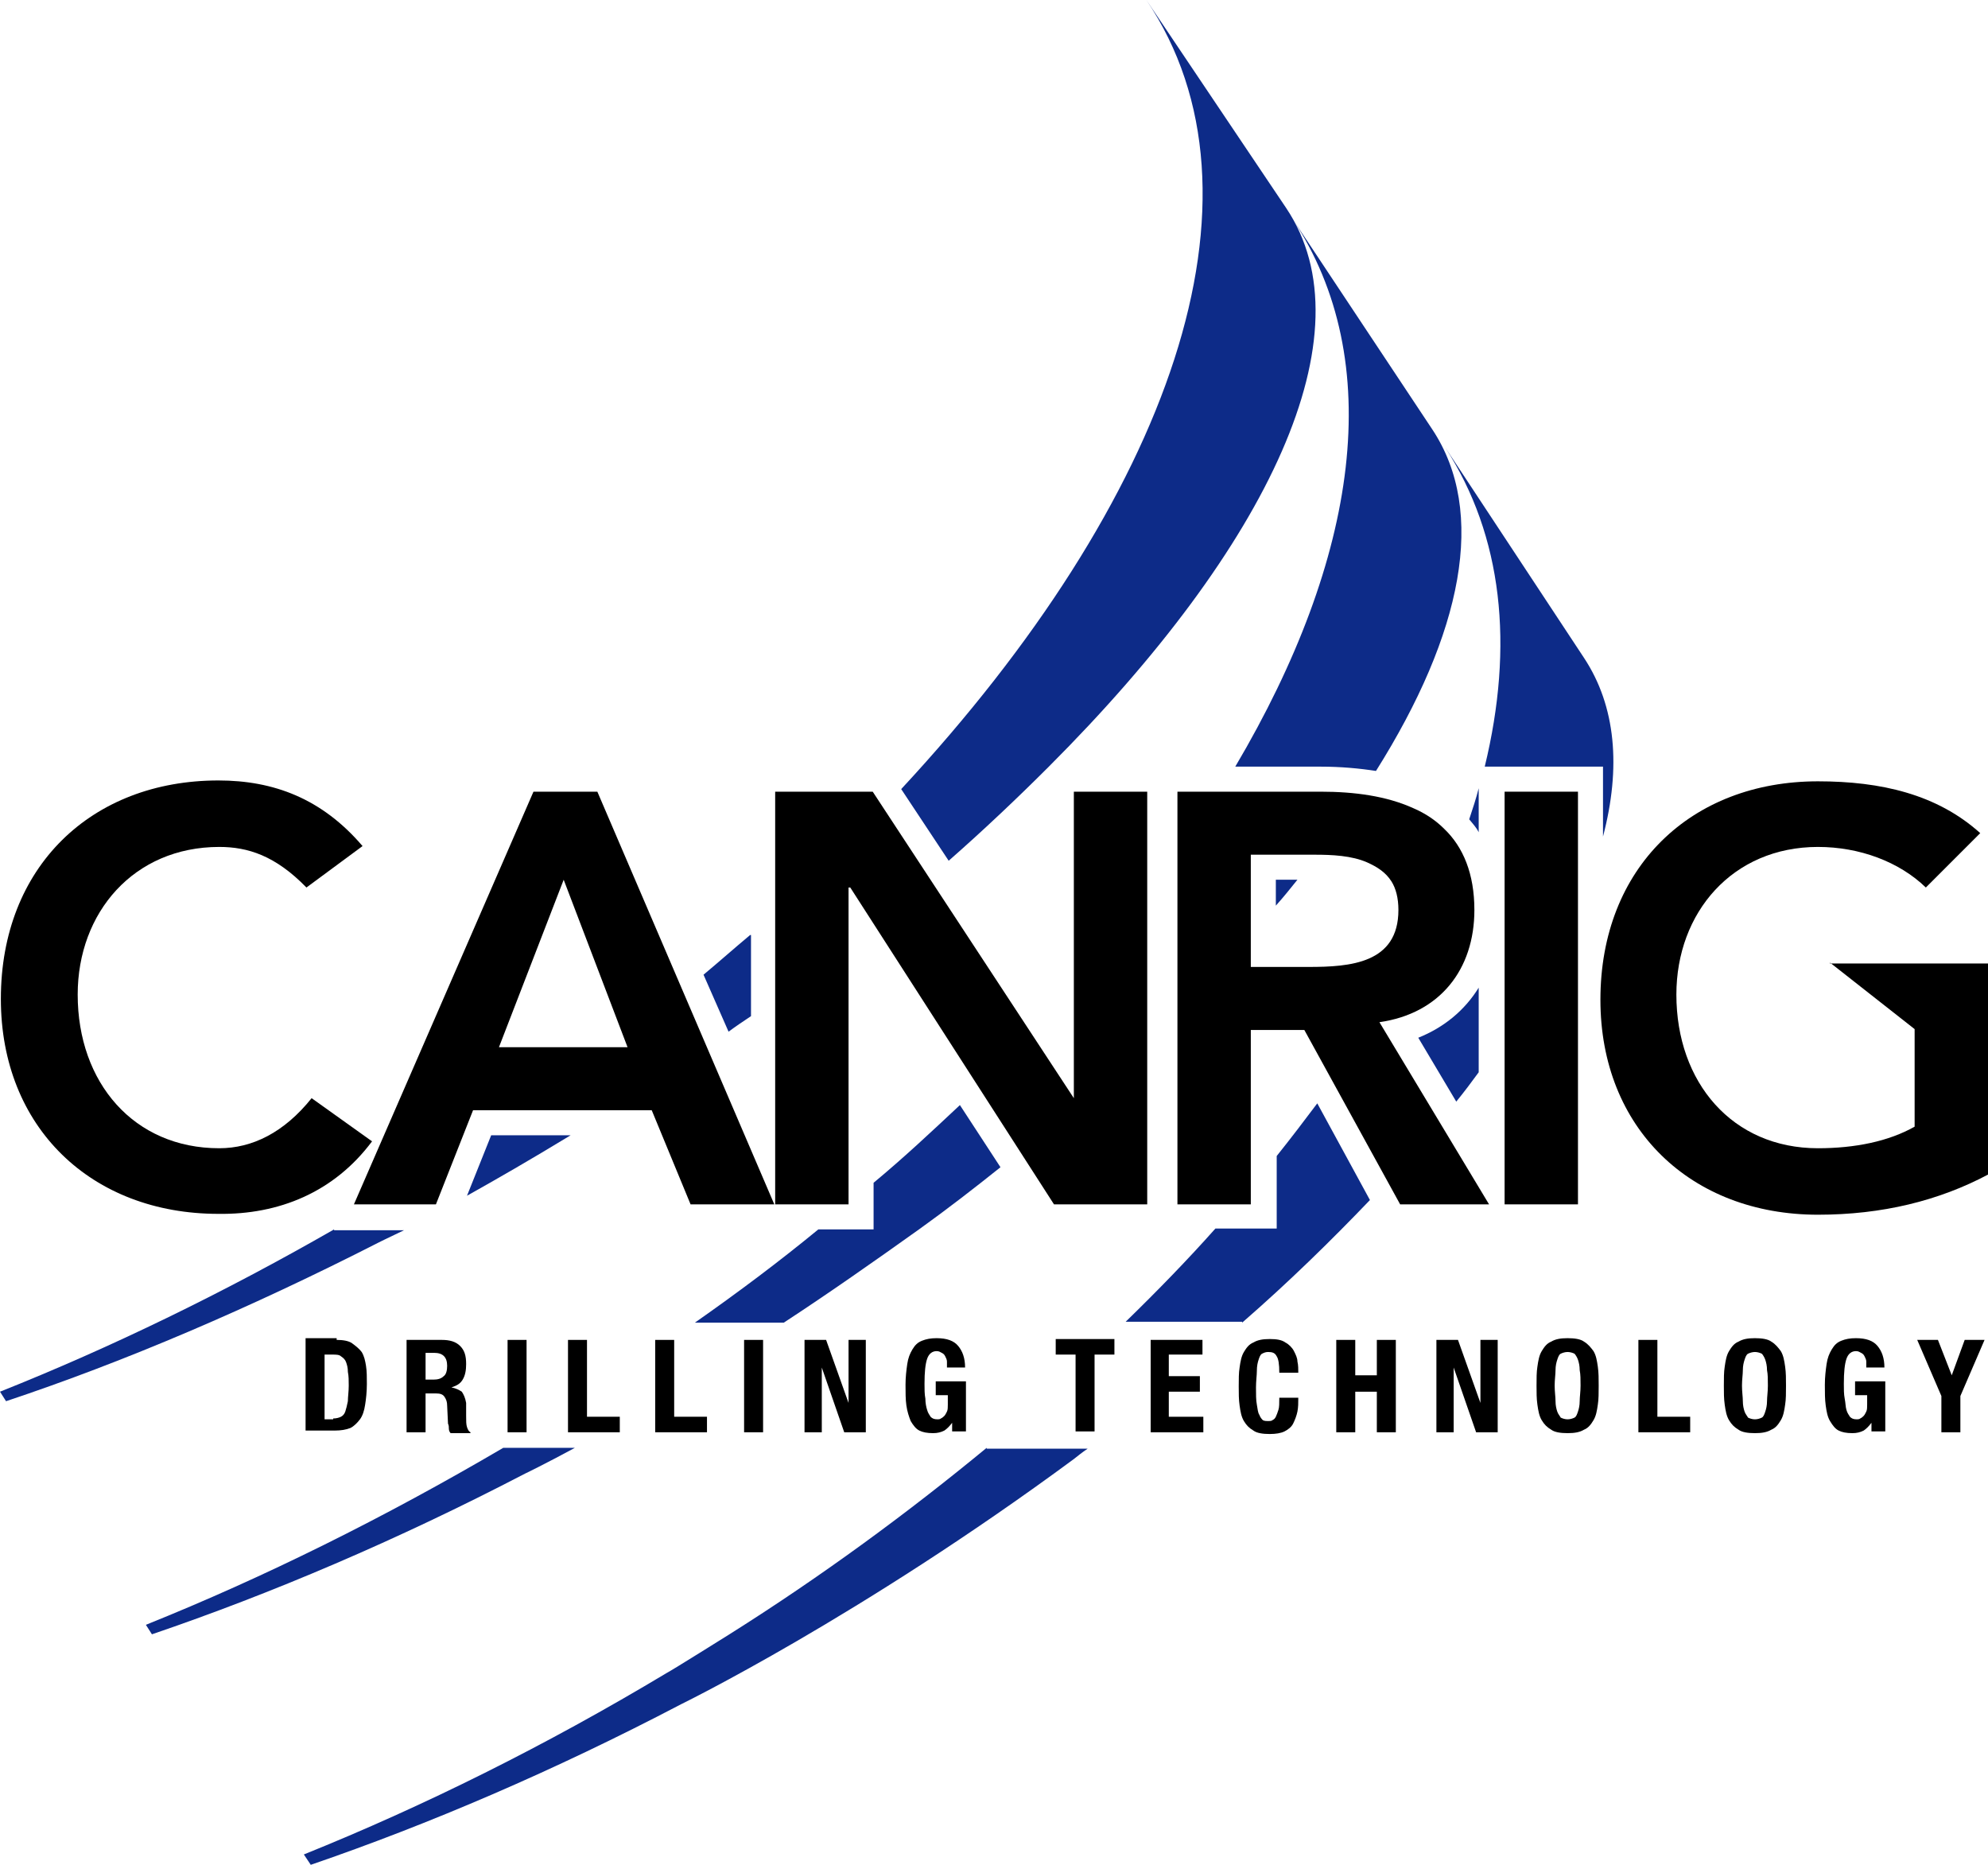 <?xml version="1.0" encoding="UTF-8"?>
<svg baseProfile="tiny" version="1.2" viewBox="0 0 230.3 216" xml:space="preserve" xmlns="http://www.w3.org/2000/svg">
		<path d="m43.1 132.2l-7-5c-3.2 4-6.9 5.8-10.7 5.8-9.9 0-16.4-7.6-16.4-17.8 0-9.5 6.5-17.1 16.4-17.1 3.3 0 6.5 1 10.1 4.7l6.5-4.8c-4.7-5.5-10.3-7.6-16.7-7.6-14.7 0-25.2 10-25.2 25.3 0 14.9 10.5 24.9 25.2 24.9 7 0.1 13.4-2.5 17.8-8.4z"/>
		<path d="m61.8 91.7l-20.8 47.8h9.5l4.3-10.9h20.7l4.5 10.9h9.7l-20.5-47.8h-7.4zm-4 29.6l7.5-19.4 7.4 19.4h-14.9z"/>
		<polygon points="124.4 127.2 101.1 91.7 89.8 91.7 89.8 139.5 98.3 139.5 98.3 102.8 98.5 102.8 122.1 139.5 132.9 139.5 132.9 91.7 124.4 91.7"/>
		<path d="m170.8 105.4c0-4.2-1.3-7.3-3.5-9.4-1-1-2.2-1.8-3.6-2.4-3.1-1.4-6.8-1.9-10.7-1.9h-16.6v47.8h8.5v-20.2h6.2l11.1 20.2h10.3l-12.7-21.1c7-1 11-6.1 11-13zm-25.9 6.6v-13h7.4c2 0 4.3 0.1 6.1 0.9 1.1 0.5 2.1 1.1 2.8 2.2 0.5 0.8 0.8 1.9 0.8 3.3 0 6.2-5.6 6.6-10.4 6.6h-6.7z"/>
		<rect x="174.3" y="91.7" width="8.5" height="47.8"/>
		<path d="m212 111.5l9.8 7.7v11.3c-3 1.7-6.9 2.5-11.2 2.5-9.9 0-16.4-7.6-16.4-17.8 0-9.5 6.5-17.1 16.4-17.1 4.8 0 9.4 1.7 12.5 4.7l6.3-6.3c-5-4.5-11.5-6-18.8-6-14.7 0-25.2 10-25.2 25.3 0 14.9 10.5 24.9 25.2 24.9 7.4 0 14-1.6 19.8-4.7v-24.4h-18.4z"/>
		<polygon points="126 107.1 125.9 107 125.8 107.1"/>
		<g fill="#0D2B88">
			<path d="m56.9 131.5l-2.8 7c3.4-1.9 7.4-4.2 12-7h-9.2z"/>
			<path d="m38.7 142.4c-12.9 7.4-25.9 13.7-38.7 18.8l0.7 1.1c13.8-4.6 28.3-10.8 43.2-18.4 0 0 1-0.5 2.9-1.4h-8.1z"/>
			<path d="m104.4 91.4l5.5 8.3c4.1-3.6 8-7.3 11.6-10.9 25.6-25.6 37.2-50.2 27.5-64.7l-16.2-24.1c15.3 22.7 2.8 57.8-28.4 91.4z"/>
			<path d="m86.9 108.3c-1.8 1.5-3.6 3.1-5.4 4.6l2.9 6.6c0.8-0.6 1.7-1.2 2.6-1.8v-9.4z"/>
		</g>
		<path d="m143.1 88.8h9.9c2.3 0 4.5 0.2 6.4 0.5 10-15.9 12.9-30 6.5-39.6l-16.2-24.4c11 16.5 7.7 39.3-6.6 63.5z" fill="#0D2B88"/>
		<path d="m147.8 104.9c0.9-1 1.7-2 2.5-3h-2.5v3z" fill="#0D2B88"/>
		<path d="m171.3 91.3c-0.3 1.2-0.7 2.4-1.1 3.6 0.4 0.5 0.8 0.9 1.1 1.5v-5.1z" fill="#0D2B88"/>
		<path d="m164.3 120.2l4.4 7.4c0.9-1.1 1.8-2.3 2.6-3.4v-9.8c-1.6 2.6-4 4.6-7 5.8z" fill="#0D2B88"/>
		<path d="m172 88.8h13.7v8.1c2.1-8 1.5-15.1-2.2-20.7l-16.1-24.4c6.7 10.3 8 23 4.6 37z" fill="#0D2B88"/>
		<g fill="#0D2B88">
			<path d="m90.8 153.2c4.9-3.2 10.2-6.9 15.8-10.9 3.2-2.3 6.3-4.7 9.3-7.1l-4.7-7.2c-3.2 3-6.5 6.1-10 9v5.4h-6.4c-4.5 3.7-9.3 7.3-14.3 10.8h10.3z"/>
			<path d="m58.3 167.7c-13.8 8.1-27.7 15-41.4 20.5l0.7 1.1c13.8-4.7 28.4-10.9 43.2-18.6 0 0 2.1-1 5.8-3h-8.3z"/>
		</g>
		<g fill="#0D2B88">
			<path d="m143.9 153.2c5.4-4.7 10.3-9.5 14.8-14.2l-6.1-11.2c-1.5 2-3.1 4.1-4.7 6.1v8.4h-7.1c-3.2 3.6-6.7 7.2-10.4 10.8h13.5z"/>
			<path d="m114.3 167.7c-9.1 7.5-19 14.8-29.8 21.6 0 0-6.7 4.2-7.3 4.5-14 8.4-28.1 15.4-42 21l0.8 1.2c13.7-4.7 28.2-10.9 42.9-18.6 0 0 20.7-10.1 45.5-28.4 0.5-0.4 1-0.8 1.6-1.2h-11.7z"/>
		</g>
		<path d="m39 155.2c0.7 0 1.4 0.1 1.8 0.4s0.8 0.6 1.1 1c0.3 0.5 0.4 1 0.5 1.6s0.1 1.4 0.1 2.1c0 0.9-0.1 1.8-0.2 2.4-0.1 0.7-0.3 1.3-0.6 1.7s-0.7 0.8-1.1 1c-0.5 0.2-1.1 0.3-1.8 0.3h-3.4v-10.7h3.6zm-0.4 9.1c0.4 0 0.7-0.1 0.9-0.2s0.4-0.3 0.5-0.6 0.2-0.7 0.3-1.2c0-0.5 0.1-1.1 0.1-1.8 0-0.6 0-1.1-0.1-1.6 0-0.5-0.1-0.8-0.2-1.1s-0.3-0.5-0.6-0.7c-0.2-0.2-0.6-0.2-1-0.2h-0.9v7.5h1z"/>
		<path d="m51.2 155.2c0.9 0 1.6 0.2 2.1 0.7s0.7 1.1 0.7 2.1c0 0.7-0.1 1.3-0.4 1.8s-0.7 0.7-1.3 0.9c0.5 0.1 0.9 0.3 1.2 0.5 0.2 0.3 0.4 0.7 0.5 1.3v0.7 0.8c0 0.6 0 1 0.1 1.3s0.2 0.5 0.4 0.6v0.1h-2.3c-0.1-0.1-0.2-0.3-0.2-0.5s0-0.4-0.1-0.6l-0.1-2.1c0-0.4-0.1-0.7-0.3-1s-0.5-0.4-1-0.4h-1.2v4.5h-2.2v-10.7h4.1zm-1 4.6c0.5 0 0.9-0.1 1.2-0.4 0.3-0.2 0.4-0.7 0.4-1.2 0-1-0.5-1.5-1.5-1.5h-1v3.1h0.9z"/>
		<path d="M58.8,155.2H61v10.7h-2.2V155.2z"/>
		<path d="M65.8,155.2H68v8.9h3.8v1.8h-6V155.2z"/>
		<path d="m75.9 155.2h2.2v8.9h3.8v1.8h-6v-10.7z"/>
		<path d="m86.2 155.2h2.2v10.7h-2.2v-10.7z"/>
		<path d="m98.3 162.5v-7.3h2v10.7h-2.5l-2.6-7.5v7.5h-2v-10.7h2.5l2.6 7.3z"/>
		<path d="m109.7 157.7c0-0.2-0.1-0.4-0.2-0.6s-0.2-0.3-0.4-0.4-0.3-0.2-0.6-0.2c-0.5 0-0.9 0.3-1.1 0.9s-0.3 1.5-0.3 2.9c0 0.6 0 1.2 0.1 1.7 0 0.5 0.1 1 0.2 1.3 0.1 0.4 0.3 0.6 0.4 0.8 0.2 0.2 0.4 0.3 0.8 0.3 0.1 0 0.3 0 0.4-0.1 0.2-0.1 0.3-0.2 0.4-0.3s0.2-0.3 0.3-0.5 0.1-0.5 0.1-0.8v-1.1h-1.4v-1.6h3.5v5.8h-1.6v-1c-0.3 0.4-0.6 0.7-0.9 0.9-0.4 0.2-0.8 0.3-1.3 0.3-0.7 0-1.2-0.1-1.6-0.3s-0.7-0.6-1-1.1c-0.2-0.5-0.4-1.1-0.5-1.8s-0.1-1.5-0.1-2.4 0.1-1.7 0.2-2.4 0.3-1.2 0.6-1.7 0.6-0.8 1.1-1 1-0.3 1.7-0.3c1.2 0 2 0.3 2.5 0.9s0.8 1.4 0.8 2.5h-2.1v-0.7z"/>
		<path d="m129.1 156.9h-2.3v8.9h-2.2v-8.9h-2.3v-1.8h6.8v1.8z"/>
		<path d="m139.2 156.9h-3.8v2.5h3.6v1.8h-3.6v2.9h4v1.8h-6.1v-10.7h6v1.7z"/>
		<path d="m147.9 157.1c-0.2-0.4-0.5-0.5-1-0.5-0.3 0-0.5 0.1-0.7 0.2s-0.3 0.4-0.4 0.7-0.2 0.7-0.2 1.3c0 0.5-0.1 1.2-0.1 1.9 0 0.8 0 1.5 0.1 2s0.1 0.9 0.3 1.2c0.1 0.3 0.3 0.5 0.4 0.6 0.2 0.1 0.4 0.1 0.6 0.1s0.4 0 0.5-0.1c0.2-0.1 0.3-0.2 0.4-0.4s0.2-0.5 0.3-0.8 0.1-0.8 0.1-1.4h2.2c0 0.6 0 1.1-0.1 1.6s-0.3 1-0.5 1.4-0.6 0.7-1 0.9-1 0.3-1.7 0.3c-0.8 0-1.5-0.1-1.9-0.4-0.5-0.3-0.8-0.6-1.1-1.1s-0.4-1.1-0.5-1.8-0.1-1.4-0.1-2.2 0-1.6 0.1-2.2c0.1-0.7 0.2-1.3 0.5-1.8s0.6-0.9 1.1-1.1c0.5-0.3 1.1-0.4 1.9-0.4s1.4 0.1 1.8 0.4c0.4 0.2 0.8 0.6 1 1s0.4 0.8 0.4 1.2c0.1 0.4 0.1 0.9 0.1 1.3h-2.2c0-1-0.1-1.6-0.3-1.9z"/>
		<path d="M157,155.2v4.1h2.5v-4.1h2.2v10.7h-2.2v-4.7H157v4.7h-2.2v-10.7H157z"/>
		<path d="m171.5 162.5v-7.3h2v10.7h-2.5l-2.6-7.5v7.5h-2v-10.7h2.5l2.6 7.3z"/>
		<path d="m178.1 158.3c0.1-0.7 0.2-1.3 0.5-1.8s0.6-0.9 1.1-1.1c0.5-0.3 1.1-0.4 1.9-0.4s1.5 0.1 1.9 0.4c0.5 0.3 0.8 0.7 1.1 1.1 0.3 0.5 0.4 1.1 0.5 1.8s0.1 1.4 0.1 2.2 0 1.6-0.1 2.2c-0.1 0.7-0.2 1.3-0.5 1.8s-0.6 0.9-1.1 1.1c-0.5 0.3-1.1 0.4-1.9 0.4s-1.5-0.1-1.9-0.4c-0.5-0.3-0.8-0.6-1.1-1.1s-0.4-1.1-0.5-1.8-0.1-1.4-0.1-2.2 0-1.6 0.1-2.2zm2.1 4c0 0.5 0.1 0.9 0.2 1.2s0.3 0.5 0.4 0.7c0.2 0.1 0.5 0.2 0.8 0.2s0.6-0.1 0.8-0.2 0.3-0.4 0.4-0.7 0.2-0.7 0.2-1.2 0.1-1.1 0.1-1.8 0-1.3-0.1-1.8c0-0.5-0.1-0.9-0.2-1.2s-0.3-0.6-0.4-0.7c-0.2-0.1-0.5-0.2-0.8-0.2s-0.6 0.1-0.8 0.2-0.3 0.4-0.4 0.7-0.2 0.7-0.2 1.2-0.1 1.1-0.1 1.8 0.1 1.3 0.1 1.8z"/>
		<path d="m189.8 155.2h2.2v8.9h3.8v1.8h-6v-10.7z"/>
		<path d="m199.8 158.3c0.1-0.7 0.2-1.3 0.5-1.8s0.6-0.9 1.1-1.1c0.5-0.3 1.1-0.4 1.9-0.4s1.5 0.1 1.9 0.4c0.5 0.3 0.8 0.7 1.1 1.1 0.3 0.5 0.4 1.1 0.5 1.8s0.1 1.4 0.1 2.2 0 1.6-0.1 2.2c-0.1 0.7-0.2 1.3-0.5 1.8s-0.6 0.9-1.1 1.1c-0.5 0.3-1.1 0.4-1.9 0.4s-1.5-0.1-1.9-0.4c-0.5-0.3-0.8-0.6-1.1-1.1s-0.4-1.1-0.5-1.8-0.1-1.4-0.1-2.2 0-1.6 0.1-2.2zm2.1 4c0 0.5 0.1 0.9 0.2 1.2s0.3 0.5 0.4 0.7c0.2 0.1 0.5 0.2 0.8 0.2s0.6-0.1 0.8-0.2 0.3-0.4 0.4-0.7 0.2-0.7 0.2-1.2 0.1-1.1 0.1-1.8 0-1.3-0.1-1.8c0-0.5-0.1-0.9-0.2-1.2s-0.3-0.6-0.4-0.7c-0.2-0.1-0.5-0.2-0.8-0.2s-0.6 0.1-0.8 0.2-0.3 0.4-0.4 0.7-0.2 0.7-0.2 1.2-0.1 1.1-0.1 1.8 0.1 1.3 0.1 1.8z"/>
		<path d="m216.2 157.7c0-0.2-0.1-0.4-0.2-0.6s-0.2-0.3-0.4-0.4-0.3-0.2-0.6-0.2c-0.5 0-0.9 0.3-1.1 0.9s-0.3 1.5-0.3 2.9c0 0.6 0 1.2 0.1 1.7s0.1 1 0.2 1.3c0.1 0.4 0.3 0.6 0.4 0.8 0.2 0.2 0.4 0.3 0.8 0.3 0.1 0 0.3 0 0.4-0.1 0.2-0.1 0.3-0.2 0.4-0.3s0.2-0.3 0.3-0.5 0.1-0.5 0.1-0.8v-1.1h-1.4v-1.6h3.5v5.8h-1.6v-1c-0.3 0.4-0.6 0.7-0.9 0.9-0.4 0.2-0.8 0.3-1.3 0.3-0.7 0-1.2-0.1-1.6-0.3s-0.7-0.6-1-1.1-0.4-1.1-0.5-1.8-0.1-1.5-0.1-2.4 0.1-1.7 0.2-2.4 0.3-1.2 0.6-1.7 0.6-0.8 1.1-1 1-0.3 1.7-0.3c1.2 0 2 0.3 2.5 0.9s0.8 1.4 0.8 2.5h-2.1v-0.7z"/>
		<path d="m226.1 159.3l1.5-4.1h2.3l-2.8 6.5v4.2h-2.2v-4.2l-2.8-6.5h2.4l1.6 4.1z"/>
</svg>


